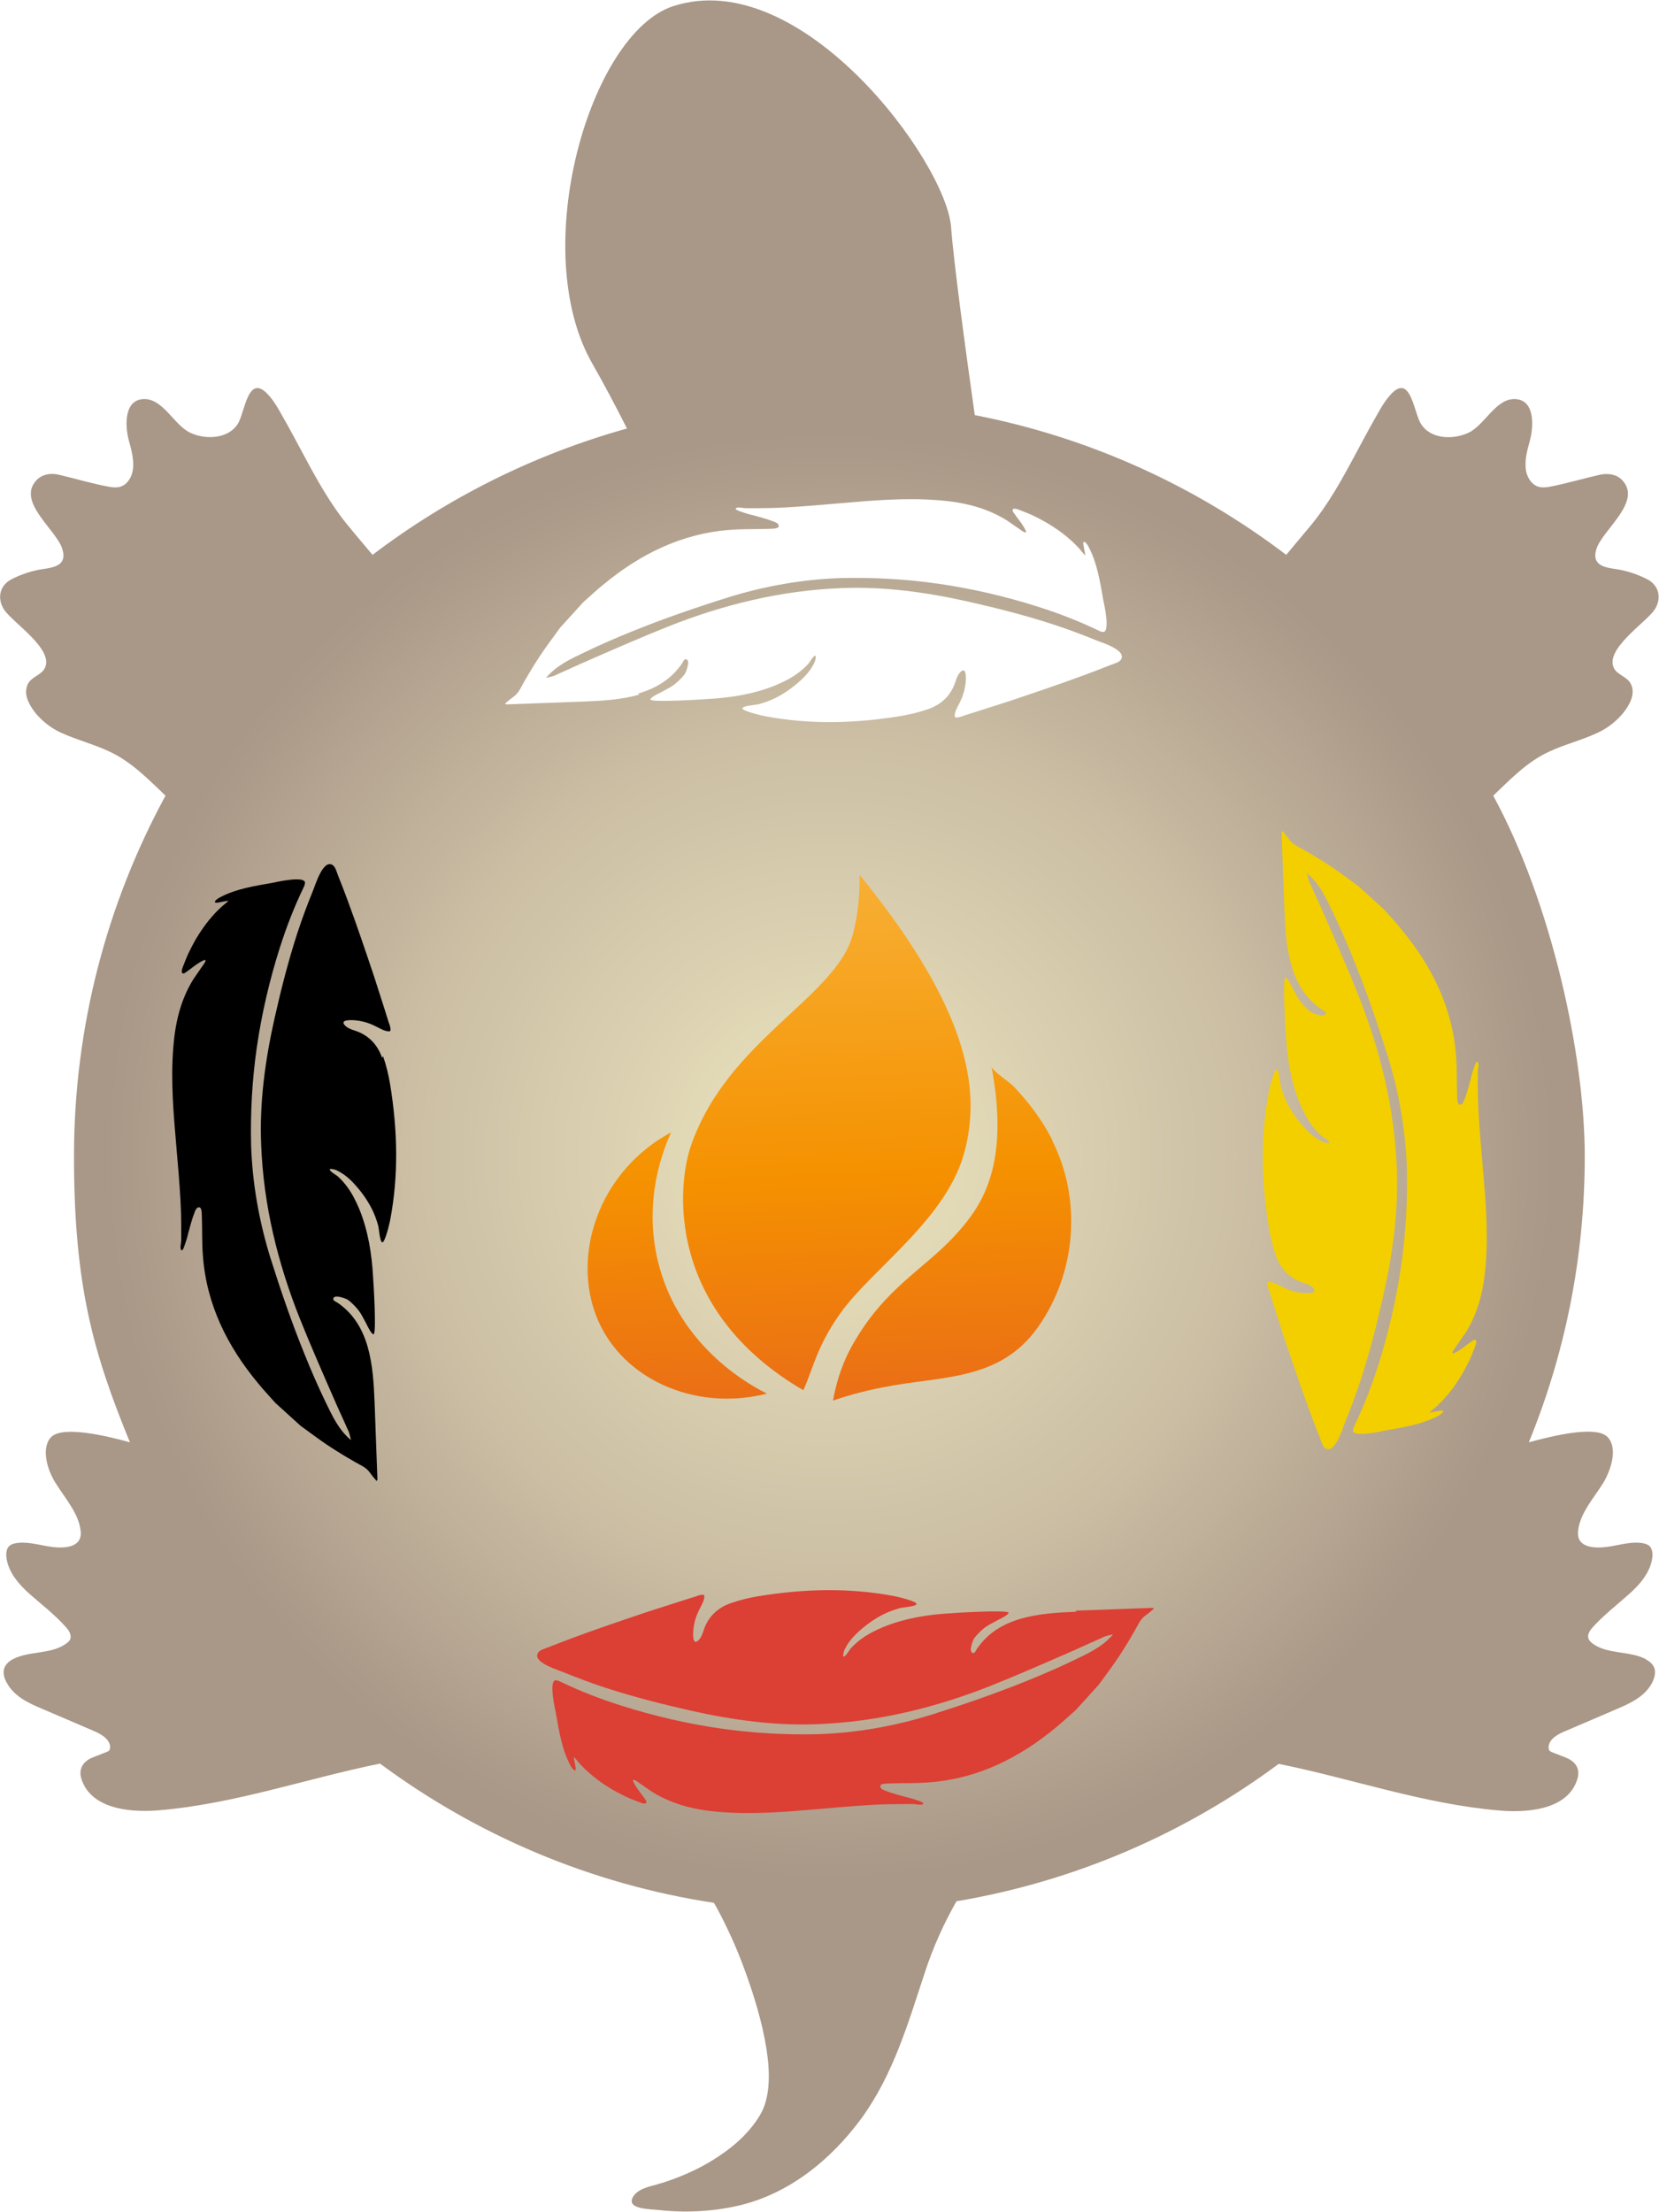 <?xml version="1.0" encoding="UTF-8"?>
<svg id="Layer_1" xmlns="http://www.w3.org/2000/svg" xmlns:xlink="http://www.w3.org/1999/xlink" version="1.1" viewBox="0 0 643.5 857.8">
  <!-- Generator: Adobe Illustrator 29.0.1, SVG Export Plug-In . SVG Version: 2.1.0 Build 192)  -->
  <defs>
    <style>
      .st0 {
        filter: url(#drop-shadow-1);
      }

      .st1 {
        fill: url(#linear-gradient2);
      }

      .st2 {
        fill: url(#linear-gradient1);
      }

      .st3 {
        fill: url(#radial-gradient);
      }

      .st4 {
        fill: url(#linear-gradient);
      }

      .st5 {
        fill: #fff;
      }

      .st6 {
        fill: #a99787;
      }

      .st7 {
        fill: #dc3f34;
      }

      .st8 {
        fill: #f3cf00;
      }
    </style>
    <radialGradient id="radial-gradient" cx="321.8" cy="448.4" fx="321.8" fy="448.4" r="280.9" gradientUnits="userSpaceOnUse">
      <stop offset="0" stop-color="#eae2be"/>
      <stop offset=".2" stop-color="#e1d8b6"/>
      <stop offset=".6" stop-color="#cabda3"/>
      <stop offset="1" stop-color="#a99787"/>
    </radialGradient>
    <filter id="drop-shadow-1" x="51.8" y="178.8" width="540" height="540" filterUnits="userSpaceOnUse">
      <feOffset dx="0" dy="0"/>
      <feGaussianBlur result="blur" stdDeviation="4.8"/>
      <feFlood flood-color="#000" flood-opacity=".1"/>
      <feComposite in2="blur" operator="in"/>
      <feComposite in="SourceGraphic"/>
    </filter>
    <linearGradient id="linear-gradient" x1="312.2" y1="256.1" x2="330" y2="657.4" gradientUnits="userSpaceOnUse">
      <stop offset="0" stop-color="#f9c55a"/>
      <stop offset=".5" stop-color="#f59100"/>
      <stop offset="1" stop-color="#dc3f34"/>
    </linearGradient>
    <linearGradient id="linear-gradient1" x1="358.1" y1="254.1" x2="375.9" y2="655.4" xlink:href="#linear-gradient"/>
    <linearGradient id="linear-gradient2" x1="251.3" y1="258.8" x2="269.1" y2="660.1" xlink:href="#linear-gradient"/>
  </defs>
  <path class="st6" d="M638.4,643.5c-6.3-3.3-14.8-1.8-20.6-6-.8-.6-1.7-1.5-1.8-2.6-.1-1.4.9-2.8,1.9-3.9,4.2-4.6,9.1-8.4,13.7-12.5,4.4-3.8,8.6-8.7,9.3-14.4.2-1.6,0-3.3-1-4.4-.6-.6-1.5-.9-2.3-1.1-4.2-.9-8.8.5-13.2,1.2-4.8.8-13,1-12.3-5.9.7-7,6-12.7,9.8-18.8,3-5,5.7-13.4,1.7-17.7-4.3-4.7-21.5-.5-30.6,2,14-34.2,21.7-71.6,21.7-110.9s-12.9-98.4-35.5-139.9c6.6-6.3,13-13,21.3-16.9,6.3-3,13.1-4.6,19.4-7.6,4.8-2.2,9.8-6.6,12.2-11.4,1.2-2.4,1.7-5,.5-7.4-1.4-2.9-5.2-3.4-6.6-6.2-3.6-7.3,12.3-17.6,15.7-22.5,2.9-4.3,2-9.4-2.7-11.9-3.9-2-8.1-3.4-12.4-4-4.9-.7-9.2-1.8-7.4-7.7,2.3-7.5,18-18.4,10-26.8-2.2-2.3-5.5-2.7-8.5-2.1-6.6,1.5-13,3.4-19.6,4.7-1.3.2-2.6.4-3.9.1-2.9-.6-4.8-3.5-5.3-6.4-.6-3.6.4-7.7,1.4-11.2,1.5-5.1,2.4-15.9-5.3-16.5-7.7-.6-12,10-18.3,13-5.9,2.8-14.8,2.7-18.6-3.5-2.8-4.6-4-20.3-12.1-10.8-2.4,2.7-4.4,6.6-5.5,8.5-2.7,4.7-5.2,9.5-7.8,14.3-5.2,9.7-10.5,19.4-17.6,27.9-3,3.6-6.1,7.3-9.2,11-35-26.6-76.1-45.5-120.8-54.2-3.6-25.5-8.1-58.5-9.2-73-2-25.3-58.1-101.8-107.8-85.6-32.4,10.6-56.6,94.7-31.3,138.7,4.3,7.5,8.9,16.2,13.4,25.1-36.2,10.1-69.6,26.9-98.7,49-3.1-3.7-6.2-7.3-9.2-11-7.1-8.5-12.4-18.2-17.6-27.9-2.6-4.8-5.1-9.6-7.8-14.3-1.1-1.9-3.1-5.8-5.5-8.5-8.2-9.5-9.3,6.2-12.1,10.8-3.8,6.1-12.8,6.3-18.6,3.5-6.3-3-10.6-13.6-18.3-13-7.7.6-6.8,11.4-5.3,16.5,1,3.5,2,7.6,1.4,11.2-.5,2.9-2.4,5.8-5.3,6.4-1.3.3-2.6.1-3.9-.1-6.6-1.2-13.1-3.2-19.6-4.7-3-.7-6.3-.2-8.5,2.1-8,8.4,7.8,19.3,10,26.8,1.8,5.9-2.5,7-7.4,7.7-4.3.6-8.5,2-12.4,4-4.7,2.5-5.6,7.6-2.7,11.9,3.4,5,19.3,15.2,15.7,22.5-1.4,2.8-5.1,3.3-6.6,6.2-1.2,2.5-.7,5.1.5,7.4,2.3,4.8,7.4,9.2,12.2,11.4,6.3,2.9,13.2,4.6,19.4,7.6,8.3,4,14.7,10.6,21.3,16.9-22.6,41.6-35.5,89.3-35.5,139.9s7.7,76.7,21.7,110.9c-9-2.5-26.2-6.6-30.6-2-4,4.3-1.4,12.8,1.7,17.7,3.8,6.1,9.1,11.9,9.8,18.8.7,6.9-7.5,6.7-12.3,5.9-4.4-.7-9-2.1-13.2-1.2-.9.2-1.7.5-2.3,1.1-1,1-1.2,2.8-1,4.4.7,5.8,5,10.6,9.3,14.4,4.6,4,9.5,7.8,13.7,12.5,1,1.1,2,2.5,1.9,3.9,0,1.2-.9,2-1.8,2.6-5.8,4.2-14.2,2.7-20.6,6-1.5.8-2.9,2-3.4,3.7-.5,1.7,0,3.7,1,5.4,2.8,5.3,8.4,7.9,13.6,10.1,6.8,2.9,13.6,5.8,20.3,8.7,2.6,1.1,5.8,2.9,6.2,5.8,0,.5,0,1-.2,1.5-.3.5-.8.7-1.4.9l-5.1,2c-3.3,1.3-5.8,4.1-4.4,8.4,4,12.5,21.1,12.9,30.2,12.1,29.4-2.5,57-12.3,85.6-18.1,37.4,27.7,81.5,46.7,129.5,54,.3.6.7,1.1,1,1.7,4.2,7.8,7.9,15.9,10.9,24.2,3.6,9.8,6.9,20.5,8.5,30.8,1.3,8.2,1.8,18.6-2.6,25.8-4.5,7.4-11.1,12.9-18.4,17.4-2.9,1.8-6,3.4-9.1,4.8-4,1.8-8.1,3.3-12.3,4.5-3.2.9-7.8,1.8-9.5,5.1-2.4,4.6,7.1,4.5,9.7,4.8,10.3,1.2,21,.7,31.1-1.6,19.8-4.5,36.2-17.9,48-34,12.5-17.3,18.1-37.1,24.7-57,3.1-9.4,7.2-18.5,12.1-27.1,46.3-7.8,88.9-26.5,125-53.3,28.6,5.8,56.2,15.6,85.6,18.1,9.2.8,26.3.4,30.2-12.1,1.4-4.4-1.1-7.1-4.4-8.4l-5.1-2c-.5-.2-1.1-.4-1.4-.9-.2-.4-.3-.9-.2-1.5.4-3,3.6-4.7,6.2-5.8,6.8-2.9,13.6-5.8,20.3-8.7,5.2-2.2,10.8-4.8,13.6-10.1.9-1.7,1.4-3.7,1-5.4-.5-1.8-1.9-2.9-3.4-3.7Z"/>
  <circle class="st3" cx="321.8" cy="448.4" r="280.9"/>
  <g class="st0">
    <path class="st5" d="M247.5,269c6.9-2,12.8-5.5,17-11.6.3-.4.8-1.7,1.3-1.7,2.4-.3.3,5.2-.3,5.9-1.4,1.7-3,3.3-4.8,4.5-1.4.9-2.9,1.6-4.3,2.4-.6.3-4.1,1.9-4.1,2.8,0,1.2,20.2,0,22.4-.2,8.9-.5,17.7-1.9,26.1-5.3,3.1-1.3,6.1-2.8,8.8-4.8,1.3-1,2.6-2.1,3.7-3.3.8-.8,1.9-3.1,2.9-3.4.5-.2,0,1.8,0,1.9-.3.9-.8,1.8-1.3,2.6-.9,1.5-2.1,2.9-3.3,4.1-3.2,3.1-6.8,5.8-10.8,7.8-2,1-4.2,1.8-6.4,2.4-1,.3-6,.6-6.4,1.5-.5,1.1,7.4,2.9,8.4,3.1,17.6,3.4,35.3,2.9,53,0,3.6-.6,7.3-1.5,10.7-2.7,5.1-1.8,8.8-5.3,10.5-10.6.4-1.3,1-2.9,2-3.8,2.5-2.4,2.1,3.3,1.9,4.6-.3,2.6-1.1,5.1-2.3,7.4-.8,1.7-1.9,3.3-1.9,5.2,0,1.1,3,0,3.7-.3,1.6-.5,3.2-1,4.8-1.5,4.4-1.4,8.7-2.8,13.1-4.2,9.8-3.3,19.6-6.6,29.3-10.2,3.2-1.2,6.4-2.4,9.6-3.7,1-.4,3.4-1,4-2.1,2.4-3.8-8.2-6.8-10.2-7.7-5.4-2.2-10.8-4.2-16.3-6-10.8-3.5-21.8-6.3-32.9-8.8-16.1-3.6-32.5-5.9-49.1-5.2-23.4.9-45.8,6.4-67.4,15-9.5,3.8-18.9,7.9-28.3,12-3.4,1.5-6.9,3-10.3,4.6-1.7.8-3.5,1.5-5.1,2.3-.3.2-3.5,1-3.4.9,3.9-4.7,9.3-7.2,14.7-9.8,6-2.9,12.2-5.6,18.4-8.1,12.3-5,24.8-9.3,37.5-13.3,14.2-4.4,28.8-7,43.7-7.5,12.7-.3,25.3.4,37.9,2.2,13.1,1.9,26,4.9,38.6,8.9,8.2,2.6,15.9,5.6,23.6,9.3.6.3,1.2.5,1.8.5,2.7-.2.2-11.2-.1-12.6-1.2-6.8-2.3-14.1-5.6-20.3-.4-.8-.9-1.6-1.7-2.1-.4,0-.5.7-.4,1.1.3,1.4.5,2.8.8,4.2-1-.8-1.8-2.1-2.7-3-1-1-2-2.1-3.1-3-2.2-2-4.5-3.7-7-5.3-2.4-1.6-5-2.9-7.6-4.2-1.4-.6-2.7-1.2-4.1-1.7-.9-.3-1.8-.8-2.8-.9-.4,0-.8,0-.9.4-.1.3,0,.6.2.9,1.6,2.4,3.6,4.5,4.8,7.1.9,2-2.1-.3-2.5-.6-1.6-1.1-3.2-2.2-4.8-3.3-8.2-5.1-17.3-7.1-26.7-7.8-12.8-1-25.4.1-38.1,1.2-6.9.6-13.8,1.2-20.7,1.6-3.5.2-7.1.3-10.7.3-1.7,0-3.5,0-5.2,0-.8,0-2.9-.6-3.6,0-.8.6,2.1,1.4,2.4,1.5,1.3.5,2.7.9,4.1,1.2,2.8.8,5.7,1.5,8.4,2.6.7.3,1.4.6,1.6,1.3.5,1.6-2.8,1.3-3.6,1.4-5,.2-10.1,0-15.1.4-19,1.4-35.2,9.5-49.6,21.5-2.6,2.1-5,4.4-7.5,6.6-3,3.3-6,6.6-8.9,9.8-2.5,3.5-5.2,7-7.6,10.6-2.9,4.4-5.6,8.9-8.1,13.5-.7,1.2-1.4,2-2.5,2.8-1.1.8-2.1,1.6-3.2,2.6.4.2.5.3.6.3,10-.4,19.9-.7,29.9-1.1,7.3-.3,14.6-.7,21.6-2.7Z"/>
    <path class="st7" d="M417.6,625.1c-7.3.3-14.6.7-21.6,2.7-6.9,2-12.8,5.5-17,11.6-.3.4-.8,1.7-1.3,1.7-2.4.3-.3-5.2.3-5.9,1.4-1.7,3-3.3,4.8-4.5,1.4-.9,2.9-1.6,4.3-2.4.6-.3,4.1-1.9,4.1-2.8,0-1.2-20.2,0-22.4.2-8.9.5-17.7,1.9-26.1,5.3-3.1,1.3-6.1,2.8-8.8,4.8-1.3,1-2.6,2.1-3.7,3.3-.8.8-1.9,3.1-2.9,3.4-.5.2,0-1.8,0-1.9.3-.9.8-1.8,1.3-2.6.9-1.5,2.1-2.9,3.3-4.1,3.2-3.1,6.8-5.8,10.8-7.8,2-1,4.2-1.8,6.4-2.4,1-.3,6-.6,6.4-1.5.5-1.1-7.4-2.9-8.4-3.1-17.6-3.4-35.3-2.9-53,0-3.6.6-7.3,1.5-10.7,2.7-5.1,1.8-8.8,5.3-10.5,10.6-.4,1.3-1,2.9-2,3.8-2.5,2.4-2.1-3.3-1.9-4.6.3-2.6,1.1-5.1,2.3-7.4.8-1.7,1.9-3.3,1.9-5.2,0-1.1-3,0-3.7.3-1.6.5-3.2,1-4.8,1.5-4.4,1.4-8.7,2.8-13.1,4.2-9.8,3.3-19.6,6.6-29.3,10.2-3.2,1.2-6.4,2.4-9.6,3.7-1,.4-3.4,1-4,2.1-2.4,3.8,8.2,6.8,10.2,7.7,5.4,2.2,10.8,4.2,16.3,6,10.8,3.5,21.8,6.3,32.9,8.8,16.1,3.6,32.5,5.9,49.1,5.2,23.4-.9,45.8-6.4,67.4-15,9.5-3.8,18.9-7.9,28.3-12,3.4-1.5,6.9-3,10.3-4.6,1.7-.8,3.5-1.5,5.1-2.3.3-.2,3.5-1,3.4-.9-3.9,4.7-9.3,7.2-14.7,9.8-6,2.9-12.2,5.6-18.4,8.1-12.3,5-24.8,9.3-37.5,13.3-14.2,4.4-28.8,7-43.7,7.5-12.7.3-25.3-.4-37.9-2.2-13.1-1.9-26-4.9-38.6-8.9-8.2-2.6-15.9-5.6-23.6-9.3-.6-.3-1.2-.5-1.8-.5-2.7.2-.2,11.2.1,12.6,1.2,6.8,2.3,14.1,5.6,20.3.4.8.9,1.6,1.7,2.1.4,0,.5-.7.4-1.1-.3-1.4-.5-2.8-.8-4.2,1,.8,1.8,2.1,2.7,3,1,1,2,2.1,3.1,3,2.2,2,4.5,3.7,7,5.3,2.4,1.6,5,2.9,7.6,4.2,1.4.6,2.7,1.2,4.1,1.7.9.3,1.8.8,2.8.9.4,0,.8,0,.9-.4.1-.3,0-.6-.2-.9-1.6-2.4-3.6-4.5-4.8-7.1-.9-2,2.1.3,2.5.6,1.6,1.1,3.2,2.2,4.8,3.3,8.2,5.1,17.3,7.1,26.7,7.8,12.8,1,25.4-.1,38.1-1.2,6.9-.6,13.8-1.2,20.7-1.6,3.5-.2,7.1-.3,10.7-.3,1.7,0,3.5,0,5.2,0,.8,0,2.9.6,3.6,0,.8-.6-2.1-1.4-2.4-1.5-1.3-.5-2.7-.9-4.1-1.2-2.8-.8-5.7-1.5-8.4-2.6-.7-.3-1.4-.6-1.6-1.3-.5-1.6,2.8-1.3,3.6-1.4,5-.2,10.1,0,15.1-.4,19-1.4,35.2-9.5,49.6-21.5,2.6-2.1,5-4.4,7.5-6.6,3-3.3,6-6.6,8.9-9.8,2.5-3.5,5.2-7,7.6-10.6,2.9-4.4,5.6-8.9,8.1-13.5.7-1.2,1.4-2,2.5-2.8,1.1-.8,2.1-1.6,3.2-2.6-.4-.2-.5-.3-.6-.3-10,.4-19.9.7-29.9,1.1Z"/>
    <path class="st8" d="M568.5,516.9c5.1-8.2,7.1-17.3,7.8-26.7,1-12.8-.1-25.4-1.2-38.1-.6-6.9-1.2-13.8-1.6-20.7-.2-3.5-.3-7.1-.3-10.7,0-1.7,0-3.5,0-5.2,0-.8.6-2.9,0-3.6-.6-.8-1.4,2.1-1.5,2.4-.5,1.3-.9,2.7-1.2,4.1-.8,2.8-1.5,5.7-2.6,8.4-.3.7-.6,1.4-1.3,1.6-1.6.5-1.3-2.8-1.4-3.6-.2-5,0-10.1-.4-15.1-1.4-19-9.5-35.2-21.5-49.6-2.1-2.6-4.4-5-6.6-7.5-3.3-3-6.6-6-9.8-8.9-3.5-2.5-7-5.2-10.6-7.6-4.4-2.9-8.9-5.6-13.5-8.1-1.2-.7-2-1.4-2.8-2.5-.8-1.1-1.6-2.1-2.6-3.2-.2.4-.3.5-.3.6.4,10,.7,19.9,1.1,29.9.3,7.3.7,14.6,2.7,21.6,2,6.9,5.5,12.8,11.6,17,.4.3,1.7.8,1.7,1.3.3,2.4-5.2.3-5.9-.3-1.7-1.4-3.3-3-4.5-4.8-.9-1.4-1.6-2.9-2.4-4.3-.3-.6-1.9-4.1-2.8-4.1-1.2,0,0,20.2.2,22.4.5,8.9,1.9,17.7,5.3,26.1,1.3,3.1,2.8,6.1,4.8,8.8,1,1.3,2.1,2.6,3.3,3.7.8.8,3.1,1.9,3.4,2.9.2.5-1.8,0-1.9,0-.9-.3-1.8-.8-2.6-1.3-1.5-.9-2.9-2.1-4.1-3.3-3.1-3.2-5.8-6.8-7.8-10.8-1-2-1.8-4.2-2.4-6.4-.3-1-.6-6-1.5-6.4-1.1-.5-2.9,7.4-3.1,8.4-3.4,17.6-2.9,35.3,0,53,.6,3.6,1.5,7.3,2.7,10.7,1.8,5.1,5.3,8.8,10.6,10.5,1.3.4,2.9,1,3.8,2,2.4,2.5-3.3,2.1-4.6,1.9-2.6-.3-5.1-1.1-7.4-2.3-1.7-.8-3.3-1.9-5.2-1.9-1.1,0,0,3,.3,3.7.5,1.6,1,3.2,1.5,4.8,1.4,4.4,2.8,8.7,4.2,13.1,3.3,9.8,6.6,19.6,10.2,29.3,1.2,3.2,2.4,6.4,3.7,9.6.4,1,1,3.4,2.1,4,3.8,2.4,6.8-8.2,7.7-10.2,2.2-5.4,4.2-10.8,6-16.3,3.5-10.8,6.3-21.8,8.8-32.9,3.6-16.1,5.9-32.5,5.2-49.1-.9-23.4-6.4-45.8-15-67.4-3.8-9.5-7.9-18.9-12-28.3-1.5-3.4-3-6.9-4.6-10.3-.8-1.7-1.5-3.5-2.3-5.1-.2-.3-1-3.5-.9-3.4,4.7,3.9,7.2,9.3,9.8,14.7,2.9,6,5.6,12.2,8.1,18.4,5,12.3,9.3,24.8,13.3,37.5,4.4,14.2,7,28.8,7.5,43.7.3,12.7-.4,25.3-2.2,37.9-1.9,13.1-4.9,26-8.9,38.6-2.6,8.2-5.6,15.9-9.3,23.6-.3.6-.5,1.2-.5,1.8.2,2.7,11.2.2,12.6-.1,6.8-1.2,14.1-2.3,20.3-5.6.8-.4,1.6-.9,2.1-1.7,0-.4-.7-.5-1.1-.4-1.4.3-2.8.5-4.2.8.8-1,2.1-1.8,3-2.7,1-1,2.1-2,3-3.1,2-2.2,3.7-4.5,5.3-7,1.6-2.4,2.9-5,4.2-7.6.6-1.4,1.2-2.7,1.7-4.1.3-.9.8-1.8.9-2.8,0-.4,0-.8-.4-.9-.3-.1-.6,0-.9.2-2.4,1.6-4.5,3.6-7.1,4.8-2,.9.3-2.1.6-2.5,1.1-1.6,2.2-3.2,3.3-4.8Z"/>
    <path d="M148.2,410.2c-1.8-5.1-5.3-8.8-10.6-10.5-1.3-.4-2.9-1-3.8-2-2.4-2.5,3.3-2.1,4.6-1.9,2.6.3,5.1,1.1,7.4,2.3,1.7.8,3.3,1.9,5.2,1.9,1.1,0,0-3-.3-3.7-.5-1.6-1-3.2-1.5-4.8-1.4-4.4-2.8-8.7-4.2-13.1-3.3-9.8-6.6-19.6-10.2-29.3-1.2-3.2-2.4-6.4-3.7-9.6-.4-1-1-3.4-2.1-4-3.8-2.4-6.8,8.2-7.7,10.2-2.2,5.4-4.2,10.8-6,16.3-3.5,10.8-6.3,21.8-8.8,32.9-3.6,16.1-5.9,32.5-5.2,49.1.9,23.4,6.4,45.8,15,67.4,3.8,9.5,7.9,18.9,12,28.3,1.5,3.4,3,6.9,4.6,10.3.8,1.7,1.5,3.5,2.3,5.1.2.3,1,3.5.9,3.4-4.7-3.9-7.2-9.3-9.8-14.7-2.9-6-5.6-12.2-8.1-18.4-5-12.3-9.3-24.8-13.3-37.5-4.4-14.2-7-28.8-7.5-43.7-.3-12.7.4-25.3,2.2-37.9,1.9-13.1,4.9-26,8.9-38.6,2.6-8.2,5.6-15.9,9.3-23.6.3-.6.5-1.2.5-1.8-.2-2.7-11.2-.2-12.6.1-6.8,1.2-14.1,2.3-20.3,5.6-.8.4-1.6.9-2.1,1.7,0,.4.7.5,1.1.4,1.4-.3,2.8-.5,4.2-.8-.8,1-2.1,1.8-3,2.7-1,1-2.1,2-3,3.1-2,2.2-3.7,4.5-5.3,7-1.6,2.4-2.9,5-4.2,7.6-.6,1.4-1.2,2.7-1.7,4.1-.3.9-.8,1.8-.9,2.8,0,.4,0,.8.4.9.3.1.6,0,.9-.2,2.4-1.6,4.5-3.6,7.1-4.8,2-.9-.3,2.1-.6,2.5-1.1,1.6-2.2,3.2-3.3,4.8-5.1,8.2-7.1,17.3-7.8,26.7-1,12.8.1,25.4,1.2,38.1.6,6.9,1.2,13.8,1.6,20.7.2,3.5.3,7.1.3,10.7,0,1.7,0,3.5,0,5.2,0,.8-.6,2.9,0,3.6.6.8,1.4-2.1,1.5-2.4.5-1.3.9-2.7,1.2-4.1.8-2.8,1.5-5.7,2.6-8.4.3-.7.6-1.4,1.3-1.6,1.6-.5,1.3,2.8,1.4,3.6.2,5,0,10.1.4,15.1,1.4,19,9.5,35.2,21.5,49.6,2.1,2.6,4.4,5,6.6,7.5,3.3,3,6.6,6,9.8,8.9,3.5,2.5,7,5.2,10.6,7.6,4.4,2.9,8.9,5.6,13.5,8.1,1.2.7,2,1.4,2.8,2.5.8,1.1,1.6,2.1,2.6,3.2.2-.4.3-.5.3-.6-.4-10-.7-19.9-1.1-29.9-.3-7.3-.7-14.6-2.7-21.6-2-6.9-5.5-12.8-11.6-17-.4-.3-1.7-.8-1.7-1.3-.3-2.4,5.2-.3,5.9.3,1.7,1.4,3.3,3,4.5,4.8.9,1.4,1.6,2.9,2.4,4.3.3.6,1.9,4.1,2.8,4.1,1.2,0,0-20.2-.2-22.4-.5-8.9-1.9-17.7-5.3-26.1-1.3-3.1-2.8-6.1-4.8-8.8-1-1.3-2.1-2.6-3.3-3.7-.8-.8-3.1-1.9-3.4-2.9-.2-.5,1.8,0,1.9,0,.9.3,1.8.8,2.6,1.3,1.5.9,2.9,2.1,4.1,3.3,3.1,3.2,5.8,6.8,7.8,10.8,1,2,1.8,4.2,2.4,6.4.3,1,.6,6,1.5,6.4,1.1.5,2.9-7.4,3.1-8.4,3.4-17.6,2.9-35.3,0-53-.6-3.6-1.5-7.3-2.7-10.7Z"/>
  </g>
  <g>
    <path class="st4" d="M374.4,445.7c4.7-19.6,5.2-49.8-41-106.4.1,4.8,0,13.2-2.6,23.1-6.4,24.4-48.7,41-62.8,82-5.7,16.6-9,64.1,43.6,94.8,3.7-8.1,5.1-16.7,14.1-29.5,12.5-17.8,42.3-37.2,48.7-64.1Z"/>
    <path class="st2" d="M408.2,442.2c-3.9-7.7-9.2-14.8-15.2-21-1.3-1.4-8-5.8-8.4-7.5,7.4,39.4-4.5,54.9-14.1,65.4-12.3,13.4-27.3,20.4-39.7,42.3-4.8,8.4-6.7,16.4-7.7,21.8,4.4-1.5,11-3.5,19.2-5.1,22.9-4.6,45.4-2.2,60.4-23.5,14.8-21,17-49.5,5.4-72.3Z"/>
    <path class="st1" d="M255.2,489.2c-5.8-24,2.2-43.6,5.1-50-30.6,16.4-40.4,53.5-25.6,78.2,11.6,19.5,37.4,29.6,62.8,23.1-4.3-2.1-34-17-42.3-51.3Z"/>
  </g>
</svg>